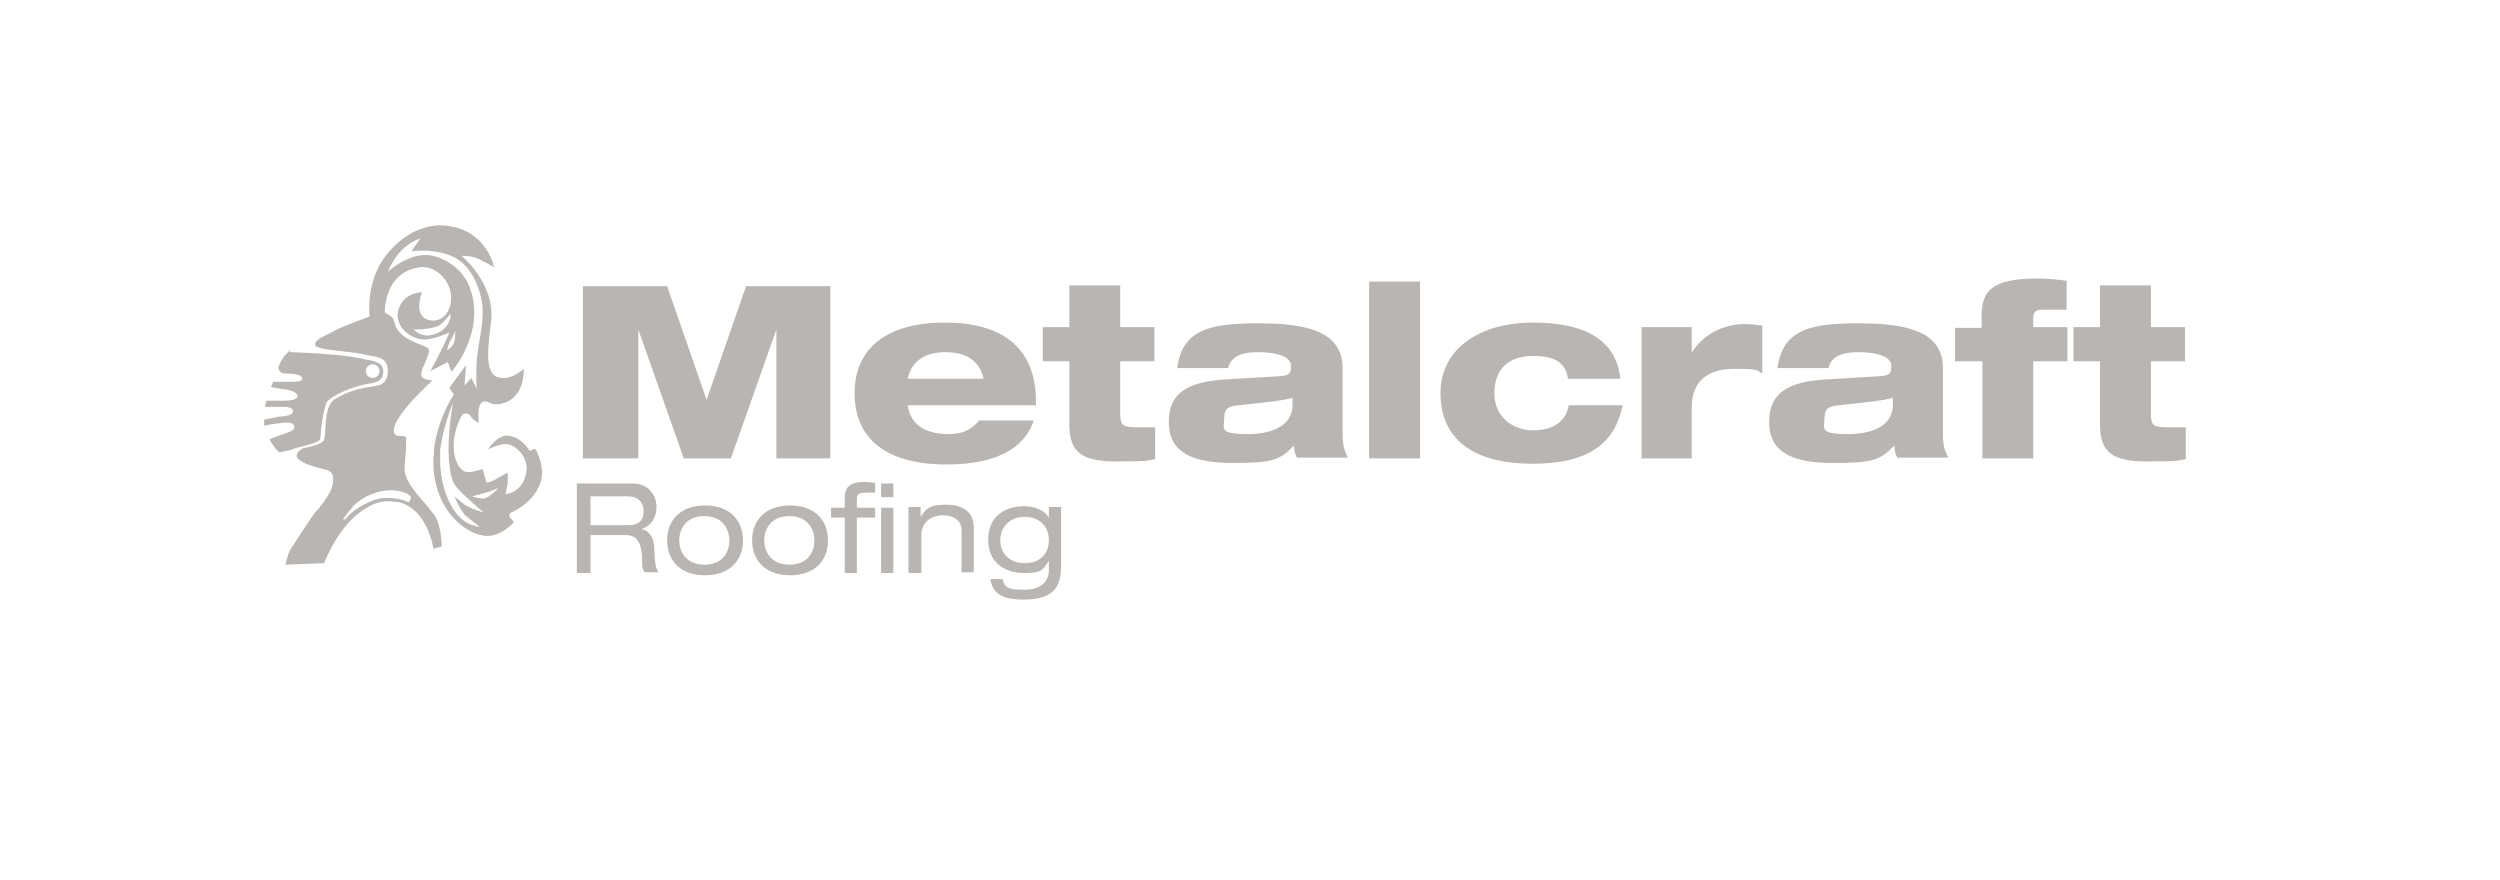 <svg xmlns="http://www.w3.org/2000/svg" id="Layer_1" viewBox="0 0 329.4 115.9"><defs><style>      .st0 {        fill: #b9b6b4;      }      .st1 {        fill: #b8b5b3;      }    </style></defs><g><path class="st0" d="M-410.8,32.1h5.8v-6h-5.8v6ZM-410.8,22.2h5.8v-6h-5.8v6ZM-433.7-34.6c-30.3,0-54.8,24.5-54.8,54.8s.8,10.6,2.2,15.6h3.3v-17.9l17.5-8.2v-4.2h2.1v3.3l7-3.3v8.9h11.2V-11.5h24.4v47.3h3.5V12.9l3-3h-.2V3.3h3.4v3.3l8.6-8.6,15,15v22.7h6.2c1.5-4.9,2.2-10.1,2.2-15.6,0-30.3-24.5-54.8-54.8-54.8M-429.8,18.2h4.3v-6h-4.3v6ZM-400,32.1h5.8v-6h-5.8v6ZM-400,22.2h5.8v-6h-5.8v6ZM-429.8-.8h4.3v-6h-4.3V-.8ZM-440.7,8.7h4.3V2.7h-4.3v6ZM-478.9,24.7h19.2v-5.6h-19.2v5.6ZM-440.7,18.2h4.3v-6h-4.3v6ZM-429.8,8.7h4.3V2.7h-4.3v6ZM-440.7-.8h4.3v-6h-4.3V-.8Z"></path><g><path class="st0" d="M-491,35.1l-9.7,2-.5-2.6,7.6-1.6-.8-3.7,2.1-.4,1.3,6.3Z"></path><path class="st0" d="M-492.3,28.1l-9.8,1.1-.3-2.7,9.8-1.1.3,2.7Z"></path><path class="st0" d="M-500.6,19.9c0,.6.3,1.1.8,1.5.5.4,1.2.5,2.2.5,1.9,0,2.8-.7,2.8-2.2,0-.4,0-.9-.2-1.3-.1-.4-.3-.8-.5-1.2h2.3c.4.8.6,1.7.6,2.8,0,1.5-.4,2.6-1.3,3.4-.9.8-2.1,1.2-3.7,1.2-1,0-1.9-.2-2.7-.6s-1.4-.9-1.8-1.6c-.4-.7-.6-1.6-.6-2.5,0-1.1.2-2.1.7-3.1l2.1.8c-.2.4-.3.7-.4,1.1-.1.4-.2.8-.2,1.2Z"></path><path class="st0" d="M-492.1,10.4l-.7,5.8-9.8-1.1.7-5.8,2.1.2-.4,3.2,1.5.2.3-2.9,2.1.2-.3,2.9,1.9.2.4-3.2,2.2.2Z"></path><path class="st0" d="M-489.7.6l-.9,3.4-7.7,1.7h0c1.1.3,1.9.4,2.5.6l4.3,1.1-.6,2.3-9.6-2.5.9-3.4,7.6-1.7h0c-1-.2-1.8-.4-2.3-.6l-4.3-1.1.6-2.3,9.6,2.5Z"></path><path class="st0" d="M-489.4-7.6c.6.2,1,.6,1.3,1.1.3.5.5,1,.5,1.7,0,.6-.1,1.3-.5,2.1-.3.6-.5,1.1-.8,1.5-.3.4-.6.7-1,1.1l-2.2-.9c.4-.4.8-.8,1.2-1.2.4-.4.6-.9.8-1.3.2-.4.2-.7.2-.9,0-.2-.2-.4-.4-.5-.1,0-.2,0-.4,0-.1,0-.3,0-.4.2-.2.1-.5.4-1.1,1-.5.5-1,.8-1.4,1-.4.2-.8.3-1.2.3s-.8,0-1.3-.3c-.8-.4-1.4-.9-1.6-1.8-.2-.8,0-1.7.4-2.8.4-.9,1-1.8,1.9-2.6l1.6,1.6c-.8.7-1.3,1.3-1.5,1.9-.1.3-.2.6-.1.8,0,.2.2.3.3.4.2,0,.4,0,.6,0,.2-.1.7-.5,1.4-1.2.7-.6,1.3-1,1.8-1.1.5-.1,1.1,0,1.7.2Z"></path><path class="st0" d="M-483.4-11.9l-2.9,5.1-8.6-4.9,2.9-5.1,1.9,1.1-1.6,2.8,1.3.8,1.5-2.6,1.9,1.1-1.5,2.6,1.6.9,1.6-2.8,1.9,1.1Z"></path><path class="st0" d="M-482-22.4c1.3,1,2,2.1,2.2,3.4.2,1.3-.3,2.5-1.3,3.9l-2,2.5-7.8-6,2.1-2.7c1-1.3,2-2,3.2-2.2,1.2-.2,2.4.2,3.6,1.1ZM-483.6-20.1c-.7-.6-1.4-.8-1.9-.8-.6,0-1.1.3-1.5.9l-.5.6,4.4,3.4.4-.5c.5-.6.7-1.3.5-1.8-.1-.6-.6-1.2-1.4-1.8Z"></path><path class="st0" d="M-481.9-29.2l2.6-2.3c1-.9,1.9-1.4,2.6-1.5.8-.1,1.4.1,2,.8.4.4.6.9.6,1.4,0,.5,0,.9-.3,1.3h0c.6-.2,1.1-.3,1.5-.2.5.1.9.4,1.3.8.6.7.8,1.4.6,2.3-.2.8-.7,1.6-1.6,2.4l-2.9,2.5-6.5-7.4ZM-477.4-28.1l.6-.5c.3-.3.5-.5.5-.8s0-.5-.2-.7c-.4-.4-.9-.3-1.5.2l-.6.5,1.2,1.3ZM-476.1-26.6l1.4,1.6.7-.6c.6-.5.7-1.1.2-1.6-.2-.2-.5-.4-.8-.3-.3,0-.6.2-.9.4l-.7.6Z"></path><path class="st0" d="M-467.4-40.1l3.2,5c.7,1.1.9,2.1.7,3.1-.2,1-.9,1.9-2.1,2.6-1.1.7-2.2,1-3.2.8-1-.2-1.8-.8-2.5-1.9l-3.2-5.1,2.3-1.4,3.1,4.9c.4.6.8.9,1.2,1.1.4.1.8,0,1.2-.2.5-.3.7-.6.7-1,0-.4-.1-.9-.5-1.5l-3.1-4.9,2.3-1.4Z"></path><path class="st0" d="M-461-32.1l-4.4-8.9,2.4-1.2,4.4,8.9-2.4,1.2Z"></path><path class="st0" d="M-457.6-33.9l-3.5-9.2,2.5-.9,2.7,7.2,3.6-1.3.8,2-6.1,2.3Z"></path><path class="st0" d="M-443.9-43.3c.4,1.6.2,3-.5,4-.7,1.1-1.8,1.8-3.4,2.2l-3.1.7-2.2-9.6,3.3-.8c1.5-.4,2.8-.2,3.9.4,1,.6,1.7,1.6,2,3.1ZM-446.6-42.5c-.2-.9-.5-1.5-1-1.8-.4-.3-1-.4-1.7-.3l-.8.2,1.2,5.4h.6c.8-.3,1.3-.7,1.6-1.2.3-.5.3-1.3,0-2.2Z"></path><path class="st0" d="M-441.9-38.2l-1.1-9.8,2.7-.3,1.1,9.8-2.7.3Z"></path><path class="st0" d="M-428.7-38.7h-3.5s-3.5-7-3.5-7h0c0,1.1.1,1.9.1,2.5v4.5s-2.4,0-2.4,0v-9.9c0,0,3.6,0,3.6,0l3.5,6.9h0c0-1,0-1.8,0-2.4v-4.5s2.4,0,2.4,0v9.9Z"></path><path class="st0" d="M-422.7-43.5l4.2.7-.9,5.3c-1.2.2-2.5.2-3.9,0-1.5-.3-2.6-.9-3.3-1.9-.7-1-.9-2.3-.6-3.9.3-1.6.9-2.7,2-3.4,1.1-.7,2.4-.9,4-.6.6.1,1.2.3,1.7.5.5.2,1,.4,1.3.7l-1.2,1.9c-.6-.5-1.4-.8-2.2-.9-.8-.1-1.4,0-1.9.4-.5.4-.8,1.1-1,2-.2.9,0,1.6.2,2.2.3.5.8.9,1.5,1,.4,0,.8,0,1.1,0l.3-1.5-1.7-.3.4-2Z"></path><path class="st0" d="M-406.8-39.7c-.4,1-1,1.7-1.8,2-.8.3-1.8.3-2.9-.2l-.7-.3-1.2,3.1-2.5-1,3.5-9.2,3.2,1.2c1.2.4,1.9,1,2.3,1.8.4.7.4,1.6,0,2.5ZM-411.5-40.1l.5.2c.4.1.7.2,1,0,.3-.1.5-.4.7-.7.2-.6,0-1.1-.7-1.3l-.6-.2-.8,2.1Z"></path><path class="st0" d="M-404.9-35.2l-1.7,3.2-2.3-1.3,4.7-8.7,2.8,1.5c2.4,1.3,3.1,2.8,2.1,4.5-.5,1-1.5,1.5-2.7,1.5l.5,5.2-2.7-1.4v-4.2c-.1,0-.7-.3-.7-.3ZM-404-37l.4.2c.8.4,1.4.3,1.8-.4.3-.6,0-1.1-.7-1.6l-.5-.3-1.1,2Z"></path><path class="st0" d="M-395.8-24.8l.8-1.8-2.5-2-1.5,1.1-2.3-1.8,8.7-5.8,2.8,2.2-3.6,9.8-2.3-1.8ZM-394.2-28.6l.7-1.5c.1-.3.3-.8.6-1.3.2-.5.4-.9.5-1.1-.2.2-.5.4-.9.7s-1.3,1-2.6,2l1.7,1.3Z"></path><path class="st0" d="M-385.1-25.4c-.4-.5-1-.6-1.6-.5-.6.1-1.3.5-1.9,1.1-1.4,1.3-1.6,2.5-.6,3.5.3.3.6.6,1,.8.4.2.8.4,1.2.6l-1.6,1.6c-.8-.3-1.6-.9-2.3-1.6-1-1.1-1.5-2.2-1.4-3.4,0-1.2.7-2.3,1.9-3.5.7-.7,1.5-1.2,2.3-1.5.8-.3,1.6-.3,2.4,0,.8.2,1.5.7,2.2,1.4.7.8,1.3,1.7,1.6,2.7l-2.1.9c-.1-.4-.3-.7-.4-1.1-.2-.3-.4-.7-.7-1Z"></path><path class="st0" d="M-385.8-13.8l-1.6-2.1,6.2-4.6-1.4-1.9,1.8-1.3,4.5,6-1.8,1.3-1.4-1.9-6.2,4.6Z"></path><path class="st0" d="M-384.2-11.4l8.5-5.1,1.4,2.3-8.5,5.1-1.4-2.3Z"></path><path class="st0" d="M-380.2-4.1l-1.2-2.4,6.9-3.3-1-2.2,2-.9,3.2,6.8-2,.9-1-2.2-6.9,3.3Z"></path><path class="st0" d="M-379.1-1.4l9.3-3.4.9,2.5-9.3,3.4-.9-2.5Z"></path><path class="st0" d="M-370.7,10c-1.6.4-2.9.3-4-.3-1-.6-1.7-1.7-2.1-3.2-.4-1.5-.2-2.8.4-3.8.7-1,1.8-1.7,3.4-2.1,1.6-.4,2.9-.3,4,.3,1,.6,1.7,1.7,2.1,3.2.4,1.5.2,2.8-.4,3.8-.7,1-1.8,1.7-3.4,2.1ZM-372.3,3.4c-1.9.4-2.6,1.3-2.3,2.6.2.7.5,1.1,1,1.3.5.2,1.3.2,2.2,0,1-.2,1.6-.6,2-1,.4-.4.5-1,.3-1.6-.3-1.3-1.4-1.7-3.3-1.3Z"></path><path class="st0" d="M-374.9,21.3l-.2-3.5,6.7-4h0c-1.1,0-1.9.2-2.5.2l-4.4.3v-2.4c-.1,0,9.7-.6,9.7-.6l.2,3.5-6.6,4h0c1,0,1.8-.2,2.4-.2l4.5-.3v2.4c.1,0-9.7.6-9.7.6Z"></path><path class="st0" d="M-375.5,28.2l.5-5.8,9.9.8-.5,5.9-2.1-.2.3-3.2h-1.6c0-.1-.2,2.8-.2,2.8l-2.1-.2.2-3-1.9-.2-.3,3.2-2.2-.2Z"></path><path class="st0" d="M-372.6,32.3l-3.5-.7.6-2.6,9.7,2.1-.7,3.2c-.6,2.6-1.8,3.7-3.7,3.3-1.1-.2-1.9-1-2.3-2.2l-4.8,1.9.6-3,4-1.3v-.7ZM-370.7,32.7v.5c-.3.9,0,1.5.8,1.6.7.1,1.1-.2,1.3-1.1v-.5c.1,0-2.1-.5-2.1-.5Z"></path></g><g><path class="st0" d="M-488.9,42.7l1,2.6c.5,1.2.6,2.2.5,2.8-.1.7-.6,1.2-1.4,1.4-.5.2-1,.2-1.4,0-.4-.1-.8-.4-1.1-.9h0c.1.7,0,1.2-.2,1.6-.2.4-.6.7-1.2,1-.8.3-1.5.3-2.2-.1-.7-.4-1.2-1.1-1.6-2l-1.2-3.2,8.8-3.4ZM-493.1,46l-2.8,1.1.6,1.5c.2.6.5,1,.9,1.2.3.2.8.2,1.3,0,.5-.2.7-.5.8-.9.1-.4,0-.9-.2-1.6l-.6-1.5ZM-492,45.5l.5,1.4c.2.6.5,1,.8,1.2.3.2.7.2,1.1,0,.4-.2.7-.4.7-.8,0-.4,0-.9-.3-1.5l-.5-1.2-2.4.9Z"></path><path class="st0" d="M-482,57l-5.3,3c-.6.3-1.2.5-1.8.5-.6,0-1.2-.2-1.7-.5-.5-.3-1-.9-1.4-1.5-.6-1-.8-2-.6-2.8.2-.9.8-1.6,1.7-2.1l5.3-3,.8,1.3-5.2,3c-.7.4-1.1.8-1.2,1.3s0,1.1.4,1.7c.7,1.3,1.7,1.5,3.1.7l5.1-3,.8,1.3Z"></path><path class="st0" d="M-488.1,64.5l7.5-5.6.9,1.2-7.5,5.6-.9-1.2Z"></path><path class="st0" d="M-485.2,68.3l7-6.3,1,1.1-6,5.4,2.7,3-1,.9-3.7-4.1Z"></path><path class="st0" d="M-470.5,75.5c-1,1.2-2.1,1.8-3.3,1.9-1.2,0-2.4-.4-3.7-1.4l-2-1.7,6-7.3,2.2,1.9c1.2,1,1.8,2,1.9,3.2.1,1.2-.3,2.3-1.2,3.4ZM-471.8,74.5c1.4-1.7,1.3-3.3-.3-4.6l-1-.9-4.4,5.3.8.7c1.7,1.4,3.4,1.3,4.8-.5Z"></path><path class="st0" d="M-471,80.8l5.1-7.9,1.3.8-5.1,7.9-1.3-.8Z"></path><path class="st0" d="M-459.7,87l-1.7-.8-.9-8.8h0s-.2.4-.2.4c-.3.7-.6,1.4-.9,2l-2.1,4.4-1.3-.6,4.1-8.5,1.7.8.9,8.7h0c0,0,.2-.4.4-1,.2-.6.4-1,.6-1.3l2.2-4.4,1.3.6-4.1,8.5Z"></path><path class="st0" d="M-450.9,84.6l3.3,1-1.3,4.5c-.6,0-1.2,0-1.7,0-.5,0-1.1-.2-1.7-.4-1.4-.4-2.3-1.1-2.8-2.1-.5-1-.5-2.3-.1-3.8.4-1.5,1.2-2.5,2.3-3,1.1-.6,2.3-.7,3.8-.2.9.3,1.8.7,2.5,1.3l-.9,1.1c-.6-.6-1.3-.9-2.1-1.2-1-.3-1.8-.2-2.6.2-.7.4-1.3,1.2-1.6,2.2-.3,1.1-.3,2,0,2.7s1,1.2,1.9,1.5c.5.1,1,.2,1.6.3l.7-2.3-1.9-.5.4-1.3Z"></path><path class="st0" d="M-437.1,83.8c-.9,0-1.6.2-2.2.8-.6.6-.9,1.4-1,2.5,0,1.2,0,2,.5,2.7.4.6,1.1,1,2,1,.4,0,.8,0,1.2,0s.8-.1,1.2-.2v1.3c-.9.2-1.7.3-2.6.2-1.4-.1-2.4-.6-3.1-1.5-.7-.9-1-2.1-.8-3.7,0-1,.3-1.8.7-2.5.4-.7,1-1.2,1.7-1.6.7-.3,1.5-.5,2.4-.4,1,0,1.8.3,2.6.8l-.6,1.2c-.3-.2-.6-.3-1-.5-.3-.1-.7-.2-1.1-.3Z"></path><path class="st0" d="M-424.1,86.8c.1,1.5-.1,2.7-.8,3.7-.7.9-1.7,1.4-3.1,1.6-1.4.1-2.5-.2-3.4-1-.8-.8-1.3-1.9-1.5-3.5-.1-1.5.1-2.8.8-3.7.7-.9,1.7-1.4,3.2-1.5,1.4-.1,2.5.2,3.3,1,.8.8,1.3,1.9,1.5,3.5ZM-431.2,87.4c.1,1.2.4,2,.9,2.6.5.6,1.2.8,2.2.7.9,0,1.6-.4,2-1.1.4-.6.6-1.5.5-2.7-.1-1.2-.4-2-.9-2.6-.5-.6-1.2-.8-2.1-.7-.9,0-1.6.4-2,1.1-.4.6-.6,1.5-.5,2.7Z"></path><path class="st0" d="M-412.6,88.8l-1.8.5-6.4-6.1h0s.1.4.1.4c.3.8.5,1.5.7,2.1l1.3,4.7-1.4.4-2.4-9.1,1.8-.5,6.4,6h0c0-.1-.1-.4-.3-1s-.3-1.1-.4-1.4l-1.3-4.8,1.4-.4,2.4,9.1Z"></path><path class="st0" d="M-407.8,86.8l-1.4.6-3.7-8.6,4.9-2.1.5,1.2-3.5,1.5,1.2,2.7,3.3-1.4.5,1.2-3.3,1.4,1.5,3.5Z"></path><path class="st0" d="M-402.1,84.2l-4.5-8.3,1.3-.7,4.5,8.3-1.3.7Z"></path><path class="st0" d="M-394.3,73.4c.9,1.3,1.2,2.5,1,3.7-.2,1.2-1,2.2-2.3,3.2l-2.1,1.5-5.5-7.7,2.4-1.7c1.2-.9,2.4-1.2,3.6-1,1.1.2,2.1.9,3,2.1ZM-395.6,74.3c-1.3-1.8-2.8-2.1-4.5-.9l-1.1.8,4,5.6.9-.6c1.8-1.3,2.1-2.9.8-4.8Z"></path><path class="st0" d="M-385.2,71.4l-3.8,3.7-6.5-6.8,3.8-3.7.9.9-2.7,2.6,1.8,1.9,2.6-2.5.9.9-2.6,2.5,2,2.1,2.7-2.6.9.9Z"></path><path class="st0" d="M-378.2,62.8l-1.2,1.5-8.8-.9h0s.4.3.4.3c.7.4,1.3.9,1.8,1.3l3.9,3-.9,1.1-7.5-5.7,1.1-1.5,8.7.9h0c0,0-.4-.3-.9-.6-.5-.4-.9-.6-1.2-.9l-3.9-3,.9-1.1,7.5,5.7Z"></path><path class="st0" d="M-381.5,52.1c-.4.8-.5,1.5-.2,2.3.3.7.9,1.4,1.9,1.9,1,.6,1.9.8,2.7.6.8-.1,1.4-.6,1.8-1.4.2-.4.3-.7.4-1.1.1-.4.2-.8.3-1.2l1.2.6c-.1.8-.4,1.6-.8,2.4-.7,1.2-1.5,1.9-2.6,2.2-1.1.3-2.3,0-3.7-.7-.9-.5-1.5-1-2-1.7-.5-.7-.7-1.4-.7-2.2,0-.8.2-1.6.6-2.4.5-.8,1.1-1.5,1.8-2.1l.9,1.1c-.3.2-.6.4-.8.7-.3.3-.5.6-.7.9Z"></path><path class="st0" d="M-370,46.1l-1.9,5-8.8-3.4,1.9-5,1.2.5-1.4,3.5,2.4.9,1.3-3.3,1.2.5-1.3,3.3,2.8,1.1,1.4-3.5,1.2.5Z"></path></g></g><g><path class="st0" d="M-588.3,48.7h-6.1c0,0-.2,0-.2.2v4.4c0,0,0,.2.2.2h6.1c2.2,0,3.3-1,3.3-2.4s-1-2.4-3.3-2.4Z"></path><path class="st0" d="M-594.3,43.6h5.5c2.3,0,3.2-1.1,3.2-2.3s-.9-2.4-3.2-2.4h-5.5c0,0-.2,0-.2.2v4.3c0,0,0,.2.2.2Z"></path><path class="st0" d="M-547.7-14.5l-54-32.8c-1.2-.7-2.5-.7-3.7,0l-54,32.8c-1.2.7-1.8,1.9-1.8,3.4V54.6c0,1.4.7,2.7,1.8,3.4l54,32.8c1.2.7,2.5.7,3.7,0l54-32.8c1.2-.8,1.8-2,1.8-3.4V-11.1c0-1.4-.7-2.7-1.8-3.4ZM-578.8,22.4v5.1h-.3c0,.2-.2.3-.4.3h-21.2c-.2,0-.4,0-.4-.3v-4.4c0-.3,0-.7.4-.9l12.8-14.3s0,0,0,0h-12.6c-.2,0-.4-.2-.4-.3V2.5c0-.2.2-.3.4-.3h20.9c.2,0,.4,0,.4.3v4.5c0,.3,0,.7-.4.9l-12.7,14.1s0,0,0,0h13.1c.2,0,.4.2.4.3ZM-628,2.4c0-.2.2-.3.4-.3h5.3c.5,0,.8.2,1.1.6l9.1,13.5V2.5c0-.2.2-.3.4-.3h5.4c.2,0,.4.2.4.3v25.1c0,.2-.2.3-.4.3h-4.3c-.5,0-.8-.2-1-.6l-10-14.5c0,0,0,0,0,0v14.7c0,.2-.2.3-.4.3h-5.4c-.2,0-.4-.2-.4-.3V2.4ZM-605.2,49.2c-.8,6-4.7,10.4-11.8,10.4-7,0-12.5-5.4-12.5-13.3s5.4-13.3,12.5-13.3,11,4.4,11.8,10.3c0,.2,0,.4-.3.4l-5.9.2c0,0-.2,0-.2,0-.5-2.5-2.1-4.6-5.5-4.6s-5.7,2.8-5.7,7.1,2.1,7.1,5.7,7.1,5-2.2,5.5-4.8c0,0,0,0,.2,0l5.9.3c.2,0,.4.2.3.4ZM-603.6-18.2l-24.4,15v-7.4l24.4-15.7,24.5,15.7V-3.3l-24.5-15ZM-578.3,52c0,4.4-3.3,7-9,7h-13.4c-.2,0-.4,0-.4-.3v-25.1c0-.2.2-.3.4-.3h12.7c6.3,0,9.1,2.8,9.1,7.1s-1.7,4.8-4.3,5.3c2.8.6,5.1,2.6,4.9,6.2Z"></path></g><path class="st1" d="M273.2,47.6h3.5v8.4c0,3.7,1.8,4.8,6.2,4.8s3.8-.1,5.1-.3v-4.2c-.9,0-1.6,0-2.4,0-1.8,0-2.2-.2-2.2-1.8v-6.9h4.5v-4.5h-4.5v-5.5h-6.7v5.5h-3.5v4.5ZM257.7,47.6h3.5v12.8h6.7v-12.8h4.5v-4.5h-4.5v-1c0-1,.2-1.3,1.4-1.3h3v-3.8c-1.3-.2-2.6-.3-3.9-.3-6.2,0-7.3,1.8-7.3,5v1.5h-3.5v4.5ZM249.4,53.4c0,2.4-2.2,3.8-6,3.8s-3-.8-3-2.1.6-1.6,1.9-1.7l4.5-.5c1.2-.2,2.1-.3,2.6-.5v1h0ZM240.9,48.6c.3-1.5,1.5-2.2,4-2.2s4.3.6,4.3,1.8-.3,1.3-2,1.4l-6.7.4c-4.8.3-7.4,1.7-7.4,5.6s2.9,5.4,8.4,5.4,6.2-.4,8.1-2.3c0,.5.1,1.1.4,1.6h6.7c-.5-1-.7-1.7-.7-3.1v-8.7c0-4.8-4.7-5.9-11-5.9s-10.1.7-10.8,5.9h6.7ZM216.2,60.4h6.7v-6.7c0-3.1,1.7-5.1,5.6-5.1s2.9.3,3.7.6v-6.3c-.7-.1-1.6-.2-2.3-.2-3.1,0-5.7,1.6-7,3.8h0v-3.4h-6.6v17.2h0ZM206.7,53.4c-.4,2.2-2.1,3.3-4.7,3.3s-5.1-1.7-5.1-4.9,1.9-4.9,5.1-4.9,4.3,1.1,4.6,3h6.9c-.6-5.5-5.2-7.4-11.6-7.4s-12.1,3.1-12.1,9.3,4.5,9.3,12.1,9.3,10.9-2.8,11.9-7.7h-7.1ZM180.4,60.4h6.7v-23.3h-6.7v23.3ZM170.3,53.4c0,2.4-2.2,3.8-6,3.8s-3-.8-3-2.1.6-1.6,1.9-1.7l4.5-.5c1.2-.2,2.1-.3,2.6-.5v1h0ZM161.8,48.6c.3-1.5,1.5-2.2,4-2.2s4.3.6,4.3,1.8-.3,1.3-2,1.4l-6.7.4c-4.8.3-7.4,1.7-7.4,5.6s2.9,5.4,8.4,5.4,6.2-.4,8.1-2.3c0,.5.1,1.1.4,1.6h6.7c-.5-1-.7-1.7-.7-3.1v-8.7c0-4.8-4.7-5.9-11-5.9s-10.1.7-10.8,5.9h6.7ZM137.4,47.6h3.5v8.4c0,3.7,1.8,4.8,6.2,4.8s3.8-.1,5.1-.3v-4.2c-.9,0-1.6,0-2.4,0-1.8,0-2.2-.2-2.2-1.8v-6.9h4.5v-4.5h-4.5v-5.5h-6.7v5.5h-3.5v4.5ZM129.1,55.3c-.8,1-1.9,1.9-4.1,1.9-3.5,0-5.1-1.6-5.4-3.8h16.9v-.5c0-7.2-4.6-10.4-12-10.4s-11.9,3.2-11.9,9.3,4.3,9.4,12.1,9.4,10.6-3,11.5-5.8h-7.1ZM119.6,49.9c.4-1.9,1.8-3.5,5-3.5s4.6,1.6,5,3.5h-10ZM77,60.4h7.1v-17h0l6,17h6.2l6-17h0v17h7.1v-22.7h-11.1l-5.2,15h0l-5.2-15h-11.1v22.7Z"></path><path class="st1" d="M138.2,71.2c0,1.8-1.2,3-3.2,3s-3.2-1.3-3.2-3,1.2-3.1,3.2-3.1c2,0,3.2,1.3,3.2,3.1M138.2,68.2h0c-.6-1-1.9-1.5-3.3-1.5-2.3,0-4.7,1.2-4.7,4.4s2.4,4.4,4.7,4.4,2.4-.3,3.3-1.6h0v1.2c0,1.4-.9,2.6-3.2,2.6s-2.6-.3-2.9-1.4h-1.6c.3,2.4,2.5,2.7,4.3,2.7,3.5,0,5-1.2,5-4.3v-7.9h-1.6v1.3h0ZM119.8,75.5h1.6v-5c0-1.7,1.3-2.6,2.8-2.6s2.5.7,2.5,2v5.5h1.6v-5.9c0-2.1-1.5-3-3.6-3s-2.6.4-3.4,1.6h0v-1.3h-1.6v8.6h0ZM111.3,66.9h-1.8v1.3h1.8v7.3h1.6v-7.3h2.4v-1.3h-2.4v-1.2c0-.7.4-.8,1.5-.8s.6,0,.9,0v-1.3c-.5,0-.9-.1-1.4-.1-1.7,0-2.6.5-2.6,2.1v1.3ZM116.1,65.5h1.6v-1.8h-1.6v1.8ZM116.1,75.5h1.6v-8.6h-1.6v8.6ZM107.3,71.2c0,1.6-.9,3.2-3.3,3.2s-3.3-1.7-3.3-3.2.9-3.2,3.3-3.2c2.4,0,3.3,1.7,3.3,3.2M99.1,71.2c0,2.5,1.6,4.6,5,4.6s5-2.1,5-4.6-1.6-4.6-5-4.6-5,2.1-5,4.6M96.1,71.2c0,1.6-.9,3.2-3.3,3.2s-3.3-1.7-3.3-3.2.9-3.2,3.3-3.2c2.4,0,3.3,1.7,3.3,3.2M87.9,71.2c0,2.5,1.6,4.6,5,4.6s5-2.1,5-4.6-1.6-4.6-5-4.6-5,2.1-5,4.6M77.8,69.1v-3.7h4.9c1.4,0,2.1.8,2.1,1.9s-.4,1.9-2.1,1.9h-4.9ZM76.1,75.5h1.7v-5h4.5c1.4,0,2.1.6,2.3,2.7,0,1.4,0,1.9.4,2.2h1.8c-.4-.5-.5-1-.6-3.2,0-1.4-.7-2.3-1.7-2.5h0c1.3-.4,2-1.5,2-2.9s-.9-3.1-3.2-3.1h-7.3v11.7h0Z"></path><path class="st1" d="M69.8,59.4h0c-.7-1.1-1.7-1.9-2.9-2-1.4-.1-2.6,1.8-2.6,1.8,0,0,1.5-.7,2.3-.7.7,0,1.3.4,1.8.9.7.7,1,1.6,1,2.4-.3,3.2-2.8,3.3-2.8,3.3,0,0,.2-.9.3-1.4,0-.5,0-1.4,0-1.4,0,0-.9.4-1.5.8-.6.4-1.3.5-1.3.5l-.5-1.8s-1.5.5-2.1.4c-.9-.2-1.5-1.2-1.7-2.8,0-.1,0-.2,0-.4-.2-1.7.9-4.4,1.3-4.5.4,0,.6-.1.9.3.4.7,1.1.9,1.1.9,0,0-.4-2.7.7-2.8.7-.1.8.6,2.2.3,3.3-.7,3-4.6,3-4.6,0,0-1.3,1.3-2.8,1.2-1.1,0-1.6-.7-1.8-1.9h0c-.2-1.3,0-3.2.3-5.5.6-5.1-3.9-8.7-3.9-8.7,0,0,1.3,0,2,.3.7.3,2.3,1.2,2.3,1.2,0,0-1-5.2-6.8-5.5-2.4-.1-5.2,1.1-7.4,3.9-2.8,3.5-2.2,8.1-2.2,8.1,0,0-3.8,1.4-4.5,1.8-.7.5-2.7,1.1-2.7,1.9s4.8.8,6.9,1.4c.9.2,2.1.2,2.5,1.1.1.2.2.5.2.9,0,2.1-1.4,2-2.5,2.2-1.3.2-2.9.6-4.5,1.6-1.6,1-1,4.9-1.5,5.5s-2.4.9-2.4.9c0,0-.3,0-.5.2-.3.2-.6.4-.6.9.1.8,2.3,1.4,3.1,1.6.7.2,1.7.2,1.7,1.4s-.6,2.1-1.1,2.8c-.3.5-.5.7-.7.9h4.3c1-1,2.5-2,4.7-2.2,1.5-.1,2.6.4,2.9.7.3.3,0,.6,0,.6,0,0,0,.4-.4.2-.5-.3-1.8-.5-2.7-.5-1.3,0-2.5.6-3.5,1.2h1-1c-1,.6-1.6,1.2-1.7,1.4-.2.3-.5.3-.5.3,0,0,.4-.8,1.3-1.7h-4.3c-.1.1-.3.3-.5.5-.5.5-3.1,4.6-3.5,5.2-.3.6-.6,1.9-.6,1.9l5.1-.2s2-5.4,5.8-7.4h0c1-.6,2.1-.9,3.4-.7.8,0,1.5.3,2.1.7h0c2.6,1.7,3.1,5.5,3.1,5.5l1.1-.3s0-2.7-1-4.2c-.2-.2-.5-.6-.8-1h0c-.7-.8-1.5-1.7-1.9-2.3-.6-.8-1.1-1.6-1.2-2.6,0-.5.1-1.8.2-2.8,0-.7,0-1.3,0-1.5-.3-.4-1.7.3-1.6-1,.1-2,5.1-6.5,5.1-6.5,0,0-1.5,0-1.5-.7s.3-1.1.6-1.8h0c.2-.6.5-1.2.4-1.5,0-.6-2.8-.9-4-2.5-.5-.6-.5-1.2-.7-1.6-.2-.4-1.1-.8-1.1-.8,0,0-.2-5.4,4.7-6,2.2-.2,3.8,1.9,4,3.5.3,2.1-1.1,4.1-3.1,3.4-1.9-.7-.7-3.6-.7-3.6,0,0-2.8,0-3.2,2.8-.2,1.7,1.5,3.2,3.1,3.4,1.4.2,3.7-.9,3.7-.9,0,0-.2.6-.9,2-.3.6-.6,1.2-.9,1.8h0c-.4.7-.7,1.3-.7,1.3l2.3-1.2.5,1.3s.4-.5,1-1.4h0c1.2-2,2.9-5.7,1.4-9.7-1-2.7-3.6-4.1-5.5-4.3-2.7-.2-5.3,2.2-5.3,2.2,0,0,.7-1.7,1.7-2.7,1.2-1.3,2.6-1.7,2.6-1.7l-1.2,1.7s3.5-.5,6,1c2.5,1.5,3.4,5.2,3.4,6.9s-.3,3.1-.6,4.9c0,.5-.2,1.1-.2,1.7h0c-.1,1.7,0,3.6,0,3.6l-.7-1.4-.9,1,.2-2.7-2.2,3,.6.9s-2,2.8-2.6,7c0,.4,0,.8-.1,1.3-.1,2.5.5,4.7,1.5,6.4,1.4,2.3,3.5,3.7,5.3,3.9,2.1.2,3.8-1.8,3.8-1.8,0,0-.2-.3-.5-.6-.2-.3,0-.6,0-.6,0,0,.7-.3,1.6-.9h0c1.1-.8,2.4-2.2,2.6-4,.1-1.2-.3-2.6-.9-3.6M58.9,46.2s.2-1,.5-1.4c.2-.3.6-1.2.6-1.2,0,0,0,1.1-.2,1.6-.2.5-.9,1-.9,1M59.4,41.5s-.1,2.4-3,2.7c-1.1.1-1.9-.8-1.9-.8,0,0,2.1.1,3.3-.5.6-.3,1.5-1.5,1.5-1.5M63.1,67h0c.4.3.6.5.6.5,0,0-.8-.2-1.5-.5h0c-.4-.2-.9-.4-1.1-.6-.4-.3-1.2-1-1.2-1,0,0,.3.8.7,1.5h0c.2.3.4.6.6.9.4.4,2,1.6,2,1.6,0,0-2.1,0-3.6-2.5h0c-.7-1.2-1.4-2.9-1.6-5.6,0-.6,0-1.3,0-2.1.4-3,1.7-6.2,1.7-6.2,0,0-.6,3.1-.6,6.2h0c0,1.6.2,3.2.6,4.3.4.9,2.3,2.5,3.2,3.3M65.7,64.3s-1.2,1.3-2,1.4c-.5,0-1.5-.3-1.5-.3,0,0,.7-.2,1.5-.4.8-.2,2-.7,2-.7"></path><path class="st1" d="M48.2,48.9c0,.5.4.9.9.9s.9-.4.9-.9-.4-.9-.9-.9-.9.4-.9.9M38.2,46.4s7.3.2,10.1,1c.5.1,2.2.2,2.2,1.5,0,1.2-.7,1.4-1.6,1.6-2.7.4-5.1,1.7-5.7,2.3-.6.6-1,4.4-1,5,0,.6-3,1.1-3.4,1.3-.4.2-2,.5-2,.5,0,0-.5-.4-.7-.8-.2-.2-.6-.9-.6-.9,0,0,.9-.4,1.8-.7.7-.2,1.5-.5,1.5-.9,0-.9-1.7-.6-2.2-.5-.5,0-1.8.3-1.8.3v-.8c-.1,0,1.5-.3,1.9-.4.4,0,1.9-.1,1.9-.7,0-.6-1-.6-1.5-.6s-2.2,0-2.2,0l.2-.8s1.7,0,2.2,0,1.8,0,1.9-.6c0-.6-1.2-.8-1.6-.9-.4,0-1.9-.3-1.9-.3l.3-.7s1.9,0,2.3,0,1.4,0,1.5-.3c.3-.8-2-.8-2.4-.8-.3,0-.8-.4-.7-.8,0-.3.5-1.1.7-1.4.2-.3.9-.9.9-.9"></path></svg>